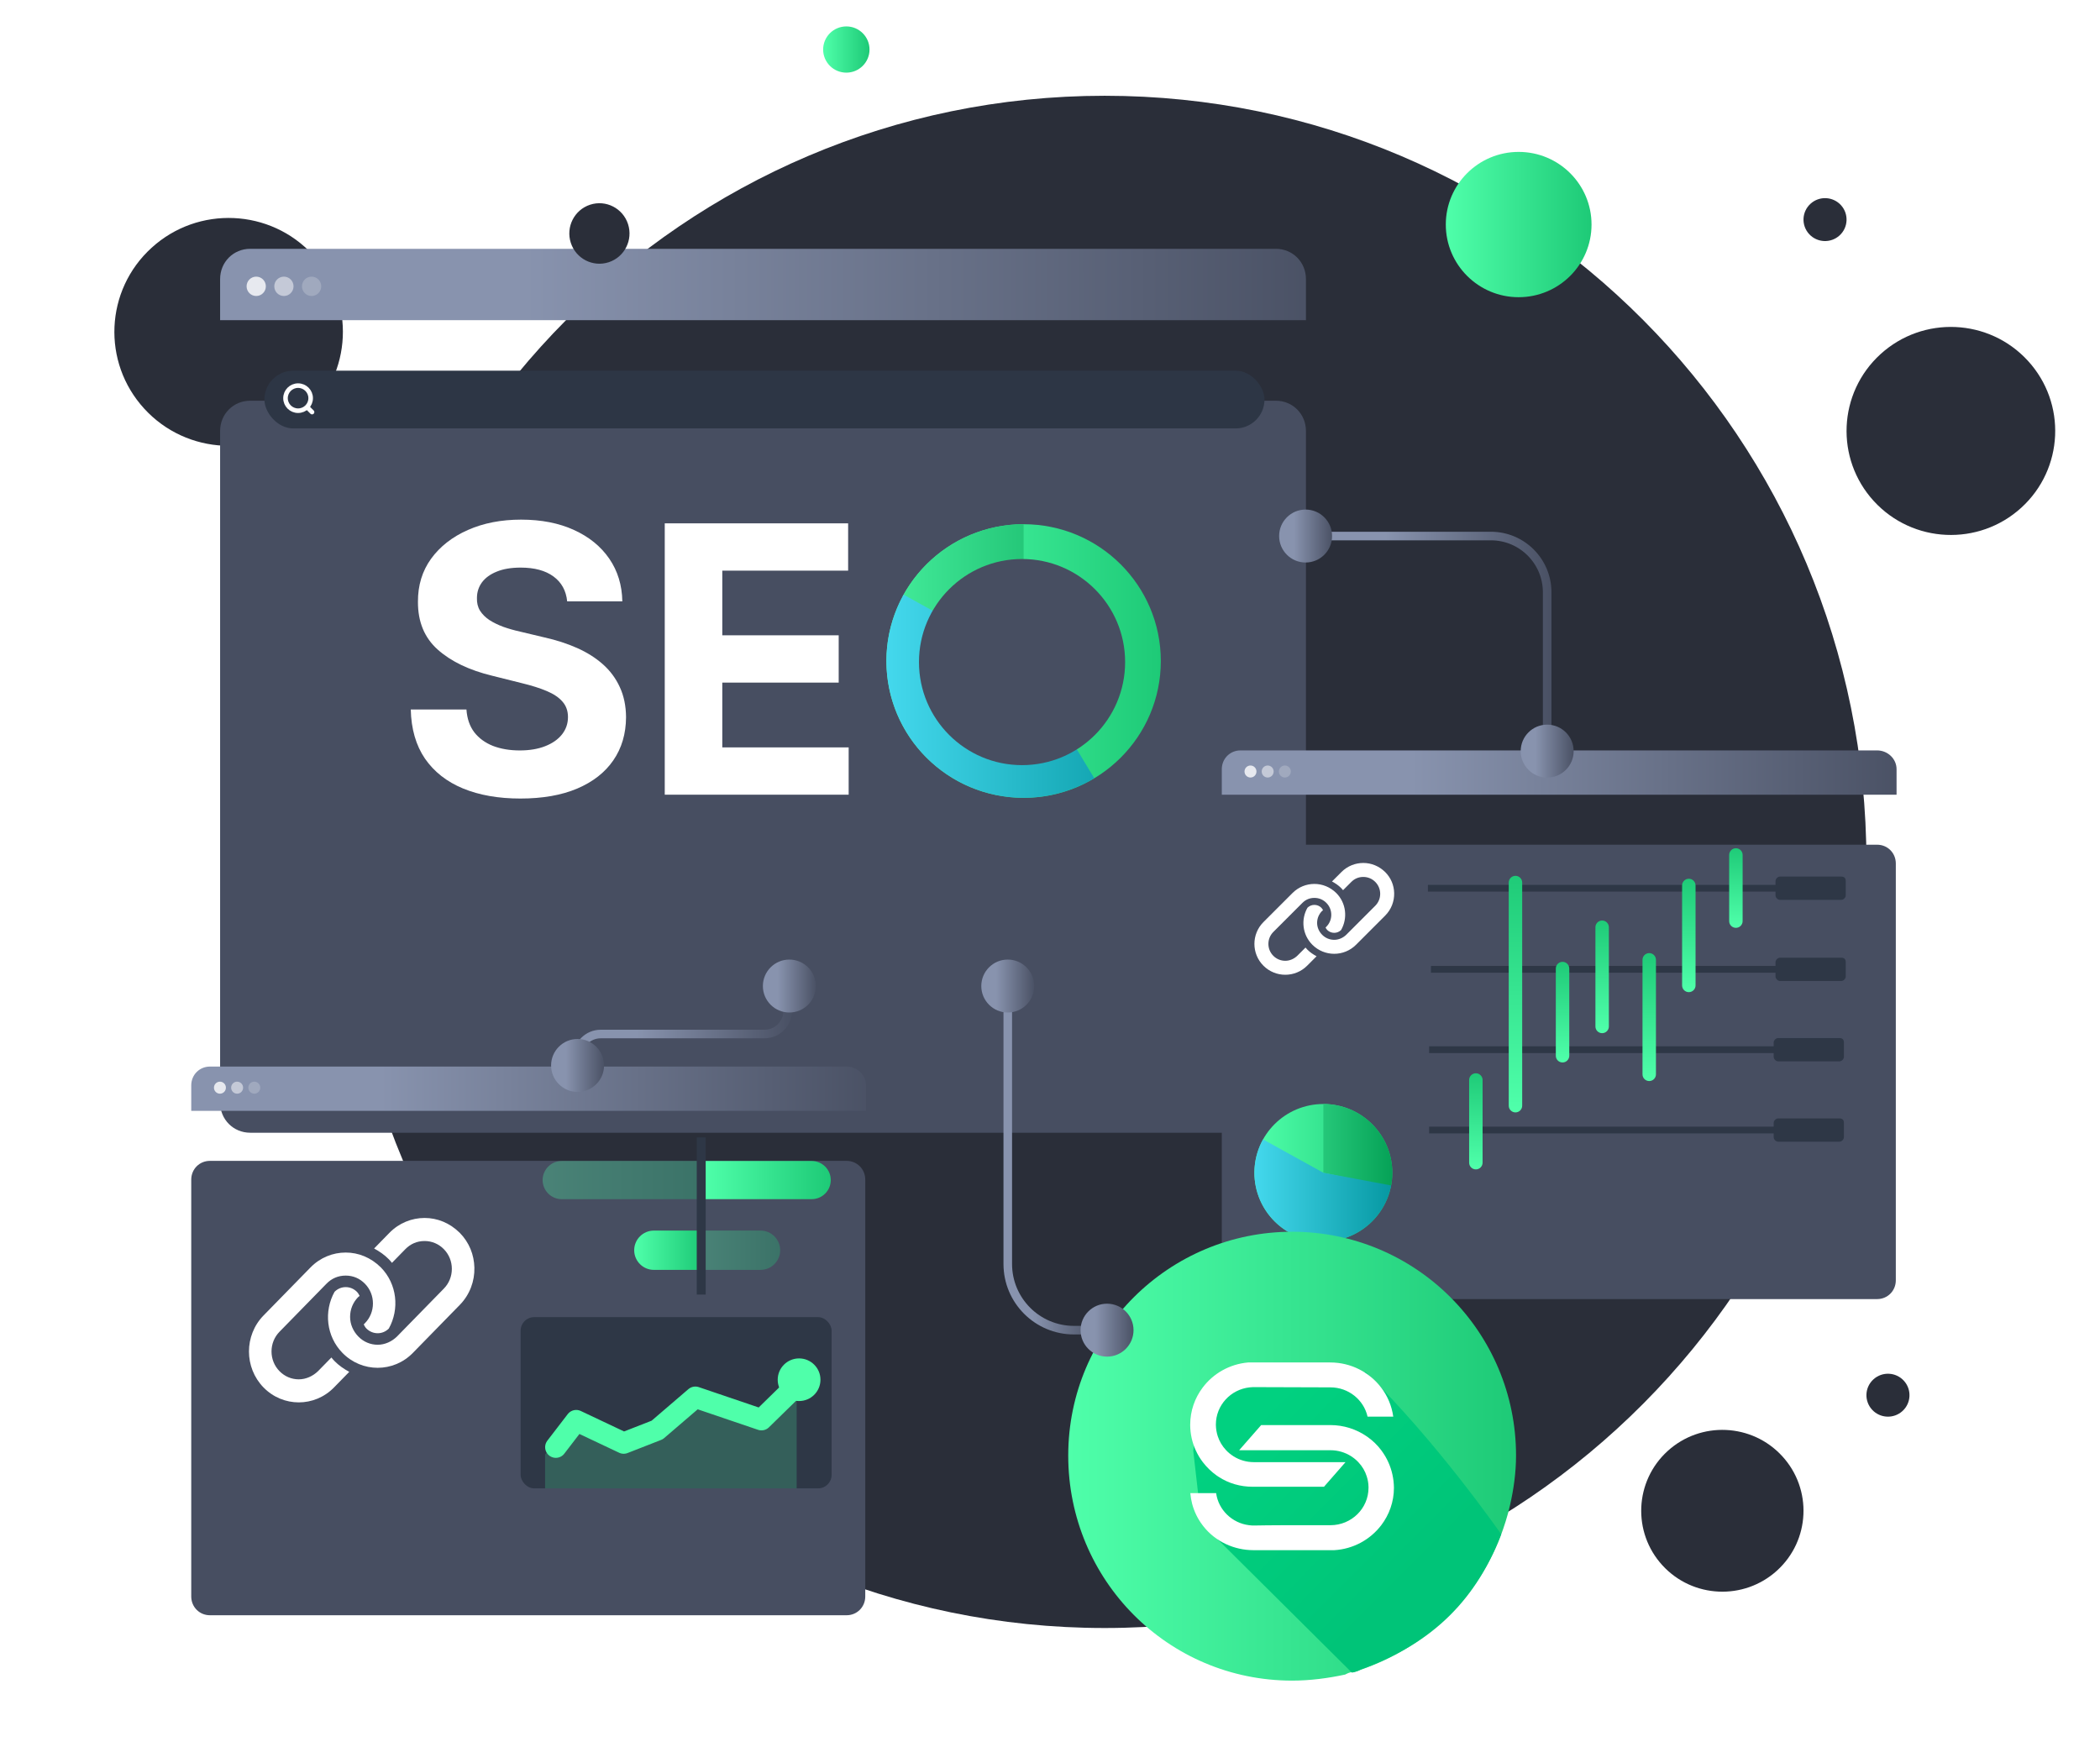 <?xml version="1.0" encoding="UTF-8"?>
<svg xmlns="http://www.w3.org/2000/svg" width="601" height="500" viewBox="0 0 601 500" fill="none">
  <g clip-path="url(#clip0_1143_19554)">
    <path d="M316.145 465.974C436.548 465.974 534.154 367.797 534.154 246.692C534.154 125.586 436.548 27.41 316.145 27.41C195.742 27.41 98.135 125.586 98.135 246.692C98.135 367.797 195.742 465.974 316.145 465.974Z" fill="#2A2E39"></path>
    <path d="M242.211 20.794C245.875 20.794 248.846 17.832 248.846 14.178C248.846 10.524 245.875 7.562 242.211 7.562C238.546 7.562 235.576 10.524 235.576 14.178C235.576 17.832 238.546 20.794 242.211 20.794Z" fill="url(#paint0_linear_1143_19554)"></path>
    <path opacity="0.8" d="M236.974 196.127C238.496 196.127 239.73 194.887 239.73 193.357C239.73 191.826 238.496 190.586 236.974 190.586C235.452 190.586 234.218 191.826 234.218 193.357C234.218 194.887 235.452 196.127 236.974 196.127Z" fill="white"></path>
    <path opacity="0.5" d="M244.898 196.127C246.42 196.127 247.654 194.887 247.654 193.357C247.654 191.826 246.42 190.586 244.898 190.586C243.376 190.586 242.142 191.826 242.142 193.357C242.142 194.887 243.376 196.127 244.898 196.127Z" fill="white"></path>
    <path opacity="0.2" d="M252.822 196.127C254.344 196.127 255.578 194.887 255.578 193.357C255.578 191.826 254.344 190.586 252.822 190.586C251.3 190.586 250.066 191.826 250.066 193.357C250.066 194.887 251.3 196.127 252.822 196.127Z" fill="white"></path>
    <path d="M434.621 85.066C446.142 85.066 455.481 75.757 455.481 64.272C455.481 52.787 446.142 43.478 434.621 43.478C423.113 43.478 413.775 52.787 413.775 64.272C413.775 75.757 423.113 85.066 434.621 85.066Z" fill="url(#paint1_linear_1143_19554)"></path>
    <path d="M578.469 145.324C590.64 134.232 591.488 115.399 580.363 103.261C569.238 91.123 550.354 90.275 538.182 101.368C526.01 112.46 525.162 131.293 536.278 143.431C547.403 155.569 566.288 156.416 578.469 145.324Z" fill="#2A2E39"></path>
    <path d="M508.589 449.514C518.056 440.886 518.716 426.239 510.063 416.798C501.41 407.358 486.722 406.698 477.255 415.325C467.788 423.953 467.129 438.6 475.775 448.041C484.427 457.482 499.115 458.141 508.589 449.514Z" fill="#2A2E39"></path>
    <path d="M526.461 67.39C528.973 65.101 529.15 61.215 526.855 58.71C524.559 56.206 520.664 56.031 518.152 58.319C515.635 60.608 515.463 64.494 517.758 66.999C520.053 69.504 523.949 69.679 526.461 67.39Z" fill="#2A2E39"></path>
    <path d="M544.471 403.874C546.982 401.585 547.159 397.699 544.864 395.194C542.569 392.689 538.673 392.514 536.161 394.803C533.645 397.092 533.473 400.978 535.768 403.483C538.063 405.988 541.959 406.163 544.471 403.874Z" fill="#2A2E39"></path>
    <path d="M87.489 119.062C100.821 106.913 101.76 86.288 89.578 72.993C77.397 59.699 56.718 58.77 43.386 70.919C30.031 83.068 29.116 103.693 41.297 116.987C53.479 130.282 74.157 131.211 87.489 119.062Z" fill="#2A2E39"></path>
    <g filter="url(#filter0_d_1143_19554)">
      <path d="M365.135 71.216C369.959 71.216 373.75 75.026 373.75 79.874V272.072C373.75 276.921 369.959 280.73 365.135 280.73H71.606C66.782 280.73 62.993 276.921 62.993 272.072V79.874C62.993 75.026 66.782 71.216 71.606 71.216H365.135Z" fill="#474E61"></path>
    </g>
    <path d="M373.75 79.874V91.648H62.993V79.874C62.993 75.026 66.782 71.216 71.606 71.216H365.135C369.959 71.216 373.75 75.026 373.75 79.874Z" fill="url(#paint2_linear_1143_19554)"></path>
    <path opacity="0.8" d="M73.328 84.721C74.85 84.721 76.084 83.481 76.084 81.951C76.084 80.421 74.85 79.181 73.328 79.181C71.805 79.181 70.572 80.421 70.572 81.951C70.572 83.481 71.805 84.721 73.328 84.721Z" fill="white"></path>
    <path opacity="0.5" d="M81.252 84.721C82.774 84.721 84.008 83.481 84.008 81.951C84.008 80.421 82.774 79.181 81.252 79.181C79.73 79.181 78.496 80.421 78.496 81.951C78.496 83.481 79.73 84.721 81.252 84.721Z" fill="white"></path>
    <path opacity="0.2" d="M89.176 84.721C90.698 84.721 91.932 83.481 91.932 81.951C91.932 80.421 90.698 79.181 89.176 79.181C87.654 79.181 86.42 80.421 86.42 81.951C86.42 83.481 87.654 84.721 89.176 84.721Z" fill="white"></path>
    <path d="M162.321 172.13C162.016 169.071 160.711 166.694 158.403 165C156.096 163.306 152.965 162.46 149.01 162.46C146.322 162.46 144.053 162.839 142.202 163.597C140.352 164.33 138.932 165.354 137.943 166.669C136.979 167.984 136.498 169.475 136.498 171.144C136.447 172.534 136.739 173.748 137.372 174.785C138.032 175.821 138.932 176.719 140.073 177.477C141.214 178.21 142.532 178.855 144.028 179.411C145.524 179.942 147.121 180.397 148.82 180.776L155.817 182.445C159.215 183.203 162.333 184.215 165.173 185.479C168.013 186.743 170.472 188.298 172.551 190.143C174.63 191.989 176.24 194.163 177.381 196.666C178.547 199.169 179.143 202.038 179.168 205.275C179.143 210.028 177.926 214.148 175.517 217.637C173.134 221.101 169.686 223.794 165.173 225.715C160.685 227.611 155.272 228.559 148.934 228.559C142.646 228.559 137.17 227.598 132.505 225.677C127.865 223.756 124.239 220.911 121.628 217.144C119.042 213.352 117.685 208.662 117.558 203.075H133.493C133.671 205.679 134.419 207.853 135.737 209.598C137.081 211.317 138.868 212.619 141.099 213.504C143.356 214.363 145.904 214.793 148.744 214.793C151.533 214.793 153.954 214.389 156.008 213.58C158.087 212.771 159.697 211.646 160.837 210.205C161.978 208.763 162.549 207.107 162.549 205.237C162.549 203.492 162.029 202.026 160.99 200.838C159.975 199.649 158.48 198.638 156.502 197.804C154.55 196.969 152.154 196.211 149.314 195.528L140.833 193.405C134.267 191.812 129.082 189.322 125.279 185.934C121.476 182.546 119.587 177.983 119.612 172.244C119.587 167.541 120.842 163.433 123.377 159.919C125.938 156.405 129.449 153.661 133.912 151.689C138.374 149.717 143.445 148.731 149.124 148.731C154.905 148.731 159.95 149.717 164.26 151.689C168.596 153.661 171.968 156.405 174.376 159.919C176.785 163.433 178.027 167.503 178.103 172.13H162.321Z" fill="white"></path>
    <path d="M190.245 227.459V149.793H242.727V163.332H206.712V181.838H240.027V195.377H206.712V213.921H242.879V227.459H190.245Z" fill="white"></path>
    <rect x="75.674" y="106.096" width="286.209" height="16.532" rx="8.266" fill="#2D3645"></rect>
    <g clip-path="url(#clip1_1143_19554)">
      <path d="M89.308 117.951L87.854 116.501M87.854 116.501C88.506 115.852 88.909 114.954 88.909 113.963C88.909 111.981 87.297 110.374 85.309 110.374C83.321 110.374 81.71 111.981 81.71 113.963C81.71 115.946 83.321 117.552 85.309 117.552C86.303 117.552 87.203 117.151 87.854 116.501Z" stroke="white" stroke-width="1.308" stroke-linecap="round"></path>
    </g>
    <ellipse cx="292.949" cy="189.197" rx="39.267" ry="39.155" fill="url(#paint3_linear_1143_19554)"></ellipse>
    <path d="M292.949 150.042C285.851 150.042 278.887 151.96 272.795 155.593C266.704 159.225 261.714 164.436 258.356 170.671L292.949 189.197V150.042Z" fill="url(#paint4_linear_1143_19554)"></path>
    <path d="M258.609 170.209C254.416 177.747 252.836 186.454 254.113 194.979C255.389 203.505 259.451 211.372 265.669 217.36C271.886 223.349 279.912 227.124 288.5 228.1C297.089 229.077 305.761 227.2 313.171 222.761L292.949 189.197L258.609 170.209Z" fill="url(#paint5_linear_1143_19554)"></path>
    <g filter="url(#filter1_d_1143_19554)">
      <path d="M537.218 214.785C540.211 214.785 542.564 217.15 542.564 220.159V339.464C542.564 342.473 540.211 344.838 537.218 344.838H355.013C352.019 344.838 349.667 342.473 349.667 339.464V220.159C349.667 217.15 352.019 214.785 355.013 214.785H537.218Z" fill="#474E61"></path>
      <ellipse cx="378.734" cy="308.678" rx="19.733" ry="19.678" fill="url(#paint6_linear_1143_19554)"></ellipse>
      <path d="M378.734 289C381.668 289 384.565 289.653 387.215 290.91C389.865 292.168 392.199 293.999 394.05 296.27C395.9 298.541 397.219 301.195 397.911 304.039C398.603 306.882 398.65 309.844 398.049 312.708L378.734 308.678V289Z" fill="url(#paint7_linear_1143_19554)"></path>
      <path d="M361.476 299.135C360.09 301.627 359.263 304.39 359.053 307.231C358.843 310.073 359.255 312.927 360.259 315.594C361.264 318.262 362.837 320.68 364.871 322.682C366.905 324.684 369.351 326.221 372.039 327.188C374.727 328.155 377.594 328.528 380.441 328.281C383.288 328.035 386.047 327.175 388.528 325.76C391.009 324.346 393.152 322.411 394.809 320.09C396.466 317.769 397.598 315.116 398.127 312.316L378.734 308.678L361.476 299.135Z" fill="url(#paint8_linear_1143_19554)"></path>
    </g>
    <path d="M542.778 220.159V227.468H349.667V220.159C349.667 217.15 352.019 214.785 355.013 214.785H537.218C540.211 214.785 542.778 217.15 542.778 220.159Z" fill="url(#paint9_linear_1143_19554)"></path>
    <path opacity="0.8" d="M357.877 222.545C358.822 222.545 359.588 221.775 359.588 220.826C359.588 219.876 358.822 219.106 357.877 219.106C356.933 219.106 356.167 219.876 356.167 220.826C356.167 221.775 356.933 222.545 357.877 222.545Z" fill="white"></path>
    <path opacity="0.5" d="M362.796 222.545C363.741 222.545 364.507 221.775 364.507 220.826C364.507 219.876 363.741 219.106 362.796 219.106C361.851 219.106 361.085 219.876 361.085 220.826C361.085 221.775 361.851 222.545 362.796 222.545Z" fill="white"></path>
    <path opacity="0.2" d="M367.715 222.545C368.66 222.545 369.426 221.775 369.426 220.826C369.426 219.876 368.66 219.106 367.715 219.106C366.77 219.106 366.004 219.876 366.004 220.826C366.004 221.775 366.77 222.545 367.715 222.545Z" fill="white"></path>
    <path d="M526.428 320.115H508.891C508.25 320.115 507.609 320.76 507.609 321.405V322.48H409V324.414H507.609V325.489C507.609 326.134 508.25 326.779 508.891 326.779H526.428C527.069 326.779 527.71 326.134 527.71 325.489V321.405C527.71 320.545 527.282 320.115 526.428 320.115Z" fill="#2E3746"></path>
    <path d="M526.428 297.115H508.891C508.25 297.115 507.609 297.76 507.609 298.405V299.48H409V301.414H507.609V302.489C507.609 303.134 508.25 303.779 508.891 303.779H526.428C527.069 303.779 527.71 303.134 527.71 302.489V298.405C527.71 297.545 527.282 297.115 526.428 297.115Z" fill="#2E3746"></path>
    <path d="M526.953 274.115H509.416C508.775 274.115 508.134 274.76 508.134 275.405V276.48H409.525V278.414H508.134V279.489C508.134 280.134 508.775 280.779 509.416 280.779H526.953C527.594 280.779 528.234 280.134 528.234 279.489V275.405C528.234 274.545 527.807 274.115 526.953 274.115Z" fill="#2E3746"></path>
    <path d="M526.953 250.898H509.416C508.775 250.898 508.134 251.543 508.134 252.188V253.263H408.652V255.198H508.134V256.273C508.134 256.917 508.775 257.562 509.416 257.562H526.953C527.594 257.562 528.234 256.917 528.234 256.273V252.188C528.234 251.328 527.807 250.898 526.953 250.898Z" fill="#2E3746"></path>
    <path d="M424.302 309.117C424.302 308.054 423.441 307.192 422.378 307.192C421.315 307.192 420.453 308.054 420.453 309.117V332.783C420.453 333.846 421.315 334.707 422.378 334.707C423.441 334.707 424.302 333.846 424.302 332.783V309.117Z" fill="url(#paint10_linear_1143_19554)"></path>
    <path d="M435.636 252.608C435.636 251.545 434.774 250.684 433.711 250.684C432.648 250.684 431.787 251.545 431.787 252.608V316.472C431.787 317.535 432.648 318.397 433.711 318.397C434.774 318.397 435.636 317.535 435.636 316.472V252.608Z" fill="url(#paint11_linear_1143_19554)"></path>
    <path d="M449.11 277.223C449.11 276.16 448.248 275.298 447.185 275.298C446.121 275.298 445.259 276.16 445.259 277.223V302.178C445.259 303.241 446.121 304.103 447.185 304.103C448.248 304.103 449.11 303.241 449.11 302.178V277.223Z" fill="url(#paint12_linear_1143_19554)"></path>
    <path d="M460.443 265.398C460.443 264.336 459.582 263.474 458.519 263.474C457.457 263.474 456.595 264.336 456.595 265.398V293.795C456.595 294.857 457.457 295.719 458.519 295.719C459.582 295.719 460.443 294.857 460.443 293.795V265.398Z" fill="url(#paint13_linear_1143_19554)"></path>
    <path d="M473.918 274.725C473.918 273.661 473.056 272.799 471.993 272.799C470.93 272.799 470.068 273.661 470.068 274.725V307.497C470.068 308.561 470.93 309.423 471.993 309.423C473.056 309.423 473.918 308.561 473.918 307.497V274.725Z" fill="url(#paint14_linear_1143_19554)"></path>
    <path d="M485.251 253.442C485.251 252.379 484.39 251.517 483.326 251.517C482.263 251.517 481.401 252.379 481.401 253.442V282.051C481.401 283.114 482.263 283.976 483.326 283.976C484.39 283.976 485.251 283.114 485.251 282.051V253.442Z" fill="url(#paint15_linear_1143_19554)"></path>
    <path d="M498.723 244.709C498.723 243.645 497.861 242.783 496.798 242.783C495.735 242.783 494.873 243.645 494.873 244.709V263.644C494.873 264.707 495.735 265.569 496.798 265.569C497.861 265.569 498.723 264.707 498.723 263.644V244.709Z" fill="url(#paint16_linear_1143_19554)"></path>
    <g filter="url(#filter2_d_1143_19554)">
      <path d="M242.283 305.277C245.276 305.277 247.629 307.642 247.629 310.651V429.955C247.629 432.965 245.276 435.329 242.283 435.329H60.078C57.084 435.329 54.732 432.965 54.732 429.955V310.651C54.732 307.642 57.084 305.277 60.078 305.277H242.283Z" fill="#474E61"></path>
    </g>
    <path d="M247.843 310.651V317.96H54.732V310.651C54.732 307.642 57.084 305.277 60.078 305.277H242.283C245.276 305.277 247.843 307.642 247.843 310.651Z" fill="url(#paint17_linear_1143_19554)"></path>
    <path opacity="0.8" d="M62.943 313.037C63.888 313.037 64.653 312.267 64.653 311.317C64.653 310.367 63.888 309.597 62.943 309.597C61.998 309.597 61.232 310.367 61.232 311.317C61.232 312.267 61.998 313.037 62.943 313.037Z" fill="white"></path>
    <path opacity="0.5" d="M67.862 313.037C68.806 313.037 69.572 312.267 69.572 311.317C69.572 310.367 68.806 309.597 67.862 309.597C66.917 309.597 66.151 310.367 66.151 311.317C66.151 312.267 66.917 313.037 67.862 313.037Z" fill="white"></path>
    <path opacity="0.2" d="M72.78 313.037C73.725 313.037 74.491 312.267 74.491 311.317C74.491 310.367 73.725 309.597 72.78 309.597C71.835 309.597 71.069 310.367 71.069 311.317C71.069 312.267 71.835 313.037 72.78 313.037Z" fill="white"></path>
    <g clip-path="url(#clip2_1143_19554)">
      <path d="M131.595 352.877C128.722 350.031 125.164 348.608 121.515 348.608C117.865 348.608 114.22 350.031 111.438 352.877L107.067 357.348C108.59 358.174 110.038 359.16 111.292 360.443C111.609 360.767 111.886 361.115 112.173 361.457L116 357.544C117.472 356.036 119.347 355.207 121.515 355.207C123.598 355.207 125.557 356.036 127.03 357.543C128.503 359.049 129.314 361.052 129.314 363.183C129.314 365.314 128.503 367.318 127.03 368.824L113.592 382.567C112.129 383.982 110.164 384.899 108.087 384.899C106.01 384.899 104.045 384.069 102.572 382.563C101.091 381.053 100.194 379.053 100.194 376.919C100.194 374.785 101.005 372.785 102.478 371.279L102.926 370.919C102.714 370.517 102.492 370.104 102.17 369.774C101.303 368.888 100.163 368.403 98.934 368.403C97.731 368.403 96.605 368.884 95.747 369.74C92.651 375.304 93.365 382.483 98.004 387.226C100.788 390.075 104.438 391.497 108.087 391.497C111.734 391.497 115.381 390.075 118.164 387.228L131.595 373.486C134.463 370.553 135.854 366.68 135.766 362.836C135.678 359.135 134.297 355.635 131.595 352.877ZM94.841 388.549L91.02 392.456C89.548 393.879 87.583 394.797 85.506 394.797C83.422 394.797 81.464 393.967 79.991 392.46C78.518 390.954 77.706 388.951 77.706 386.82C77.706 384.689 78.518 382.686 79.991 381.179L93.428 367.436C94.891 365.929 96.766 365.104 98.934 365.104C101.101 365.104 102.976 365.934 104.449 367.44C105.923 368.947 106.733 370.95 106.733 373.081C106.733 375.212 105.922 377.215 104.449 378.721L104.095 379.084C104.306 379.49 104.52 379.898 104.848 380.234C105.718 381.115 106.867 381.6 108.087 381.6C109.29 381.6 110.416 381.119 111.274 380.263C114.369 374.699 113.656 367.52 109.016 362.777C106.141 359.928 102.583 358.506 98.934 358.506C95.284 358.506 91.645 359.928 88.863 362.774L75.426 376.517C72.644 379.363 71.252 383.093 71.252 386.823C71.252 390.553 72.643 394.283 75.426 397.13C78.209 399.972 81.857 401.395 85.506 401.395C89.153 401.395 92.8 399.972 95.583 397.126L99.954 392.655C98.431 391.829 96.983 390.843 95.729 389.56C95.405 389.24 95.133 388.889 94.841 388.549Z" fill="white"></path>
    </g>
    <g clip-path="url(#clip3_1143_19554)">
      <path d="M396.412 249.588C394.631 247.862 392.425 247 390.163 247C387.9 247 385.64 247.862 383.915 249.588L381.205 252.298C382.149 252.799 383.047 253.397 383.824 254.174C384.021 254.371 384.193 254.582 384.371 254.789L386.743 252.417C387.656 251.503 388.819 251 390.163 251C391.454 251 392.669 251.503 393.582 252.416C394.495 253.329 394.998 254.544 394.998 255.836C394.998 257.127 394.495 258.342 393.582 259.255L385.251 267.586C384.344 268.444 383.125 269 381.837 269C380.55 269 379.331 268.497 378.418 267.584C377.5 266.669 376.944 265.456 376.944 264.163C376.944 262.869 377.447 261.656 378.36 260.743L378.638 260.525C378.506 260.281 378.369 260.031 378.169 259.831C377.631 259.294 376.925 259 376.163 259C375.417 259 374.719 259.292 374.187 259.811C372.267 263.183 372.71 267.536 375.586 270.411C377.312 272.138 379.575 273 381.837 273C384.099 273 386.36 272.138 388.085 270.412L396.412 262.081C398.191 260.303 399.052 257.956 398.998 255.625C398.944 253.381 398.087 251.26 396.412 249.588ZM373.625 271.212L371.256 273.581C370.344 274.444 369.125 275 367.837 275C366.546 275 365.331 274.497 364.418 273.584C363.505 272.671 363.002 271.456 363.002 270.164C363.002 268.872 363.505 267.658 364.418 266.745L372.749 258.414C373.656 257.5 374.819 257 376.163 257C377.506 257 378.669 257.503 379.582 258.416C380.496 259.329 380.998 260.544 380.998 261.836C380.998 263.128 380.495 264.342 379.582 265.255L379.362 265.475C379.493 265.721 379.626 265.968 379.829 266.172C380.369 266.706 381.081 267 381.837 267C382.583 267 383.281 266.708 383.813 266.189C385.733 262.817 385.29 258.464 382.414 255.589C380.631 253.862 378.425 253 376.163 253C373.9 253 371.644 253.862 369.919 255.587L361.588 263.919C359.863 265.644 359 267.905 359 270.166C359 272.427 359.862 274.689 361.588 276.414C363.313 278.138 365.575 279 367.837 279C370.099 279 372.36 278.138 374.085 276.412L376.795 273.702C375.851 273.201 374.953 272.603 374.176 271.826C373.975 271.631 373.806 271.419 373.625 271.212Z" fill="white"></path>
    </g>
    <path d="M237.759 337.765C237.759 334.749 235.314 332.304 232.298 332.304H201.322V343.227H232.298C235.314 343.227 237.759 340.782 237.759 337.765Z" fill="url(#paint18_linear_1143_19554)"></path>
    <path opacity="0.3" d="M201.002 332.304H160.758C157.741 332.304 155.296 334.749 155.296 337.765C155.296 340.782 157.741 343.227 160.758 343.227H201.002V332.304Z" fill="url(#paint19_linear_1143_19554)"></path>
    <path d="M181.504 357.845C181.504 360.95 184.022 363.468 187.127 363.468H200.682V352.223H187.127C184.022 352.223 181.504 354.74 181.504 357.845Z" fill="url(#paint20_linear_1143_19554)"></path>
    <path opacity="0.3" d="M200.682 363.468H217.654C220.759 363.468 223.276 360.95 223.276 357.845C223.276 354.74 220.759 352.223 217.654 352.223H200.682V363.468Z" fill="url(#paint21_linear_1143_19554)"></path>
    <path d="M201.961 325.556H199.405V370.536H201.961V325.556Z" fill="#2E3746"></path>
    <path d="M174.211 75.058C178.734 73.58 181.21 68.695 179.739 64.148C178.269 59.601 173.409 57.113 168.886 58.591C164.362 60.069 161.887 64.953 163.357 69.5C164.828 74.047 169.687 76.535 174.211 75.058Z" fill="#2A2E39"></path>
    <rect x="149" y="377" width="89" height="49" rx="3.85" fill="#2E3746"></rect>
    <path opacity="0.2" d="M228 398L217.829 405.636L198.825 402.525L187.851 410.444L178.215 412.173L164.565 405.636L156 416.321V426H228V398Z" fill="#4FFFAA"></path>
    <path d="M159.072 414.212L164.903 406.616L178.491 413.043L188.082 409.294L199.006 399.92L217.922 406.348L227.78 396.707" stroke="#4FFFAA" stroke-width="6.114" stroke-miterlimit="10" stroke-linecap="round" stroke-linejoin="round"></path>
    <path d="M228.69 388.808C232.07 388.808 234.809 391.54 234.809 394.91C234.809 398.28 232.07 401.011 228.69 401.011C225.311 401.011 222.572 398.28 222.572 394.91C222.572 391.54 225.311 388.808 228.69 388.808Z" fill="#4FFFAA"></path>
    <path d="M433.877 416.618C433.877 421.466 433.189 426.315 432.156 430.817C431.468 433.933 430.436 437.05 429.399 439.821C422.511 457.828 407.695 471.68 389.437 477.914C388.749 478.26 387.712 478.606 387.024 478.606C386.335 478.606 385.647 478.953 384.959 479.299C380.136 480.338 374.965 481.031 369.798 481.031C334.313 481.031 305.718 452.288 305.718 416.618C305.718 380.949 334.658 352.552 369.798 352.552C405.286 352.552 433.877 381.295 433.877 416.618Z" fill="url(#paint22_linear_1143_19554)"></path>
    <path d="M429.626 439.128C422.734 457.136 410.761 470.143 389.487 477.848C388.798 478.195 387.557 478.718 386.869 478.718L343.859 435.989L341.494 415.212L343.859 398.236L370.184 393.121L390.676 393.121V392.577C411.319 412.695 429.626 439.128 429.626 439.128Z" fill="url(#paint23_linear_1143_19554)"></path>
    <path d="M395.267 397.15C391.946 392.79 386.665 389.967 380.694 389.967H357.209C351.874 390.431 347.21 393.147 344.197 397.15C341.946 400.134 340.622 403.814 340.622 407.799V407.87C340.64 410.426 341.184 412.856 342.182 415.053C342.455 415.661 342.763 416.25 343.09 416.804C343.435 417.394 343.834 417.966 344.251 418.52C345.376 419.985 346.719 421.289 348.244 422.361C348.317 422.415 348.407 422.468 348.498 422.522C348.589 422.594 348.698 422.647 348.788 422.719C351.656 424.595 355.032 425.542 358.462 425.542H378.915L385.068 418.502H382.019C381.184 418.502 380.349 418.502 379.514 418.502H358.861C356.719 418.502 354.723 417.894 353.035 416.84C353.017 416.822 352.981 416.804 352.963 416.786C352.182 416.286 351.456 415.697 350.839 415.018C349.787 413.892 348.988 412.552 348.498 411.051C348.171 410.032 347.99 408.942 347.972 407.817C347.972 407.799 347.972 407.763 347.972 407.745C347.972 402.224 352.2 397.686 357.627 397.096C358.244 397.025 358.861 397.025 358.861 397.025L380.748 397.096C385.939 397.096 390.295 400.67 391.384 405.476H398.734C398.316 402.403 397.1 399.544 395.267 397.15Z" fill="white"></path>
    <path d="M397.336 418.538C397.082 417.948 396.774 417.394 396.465 416.84C396.102 416.233 395.703 415.625 395.285 415.071C394.196 413.624 392.89 412.355 391.402 411.301C391.311 411.248 391.238 411.176 391.148 411.123C388.189 409.086 384.596 407.888 380.712 407.888H360.93L360.767 408.085L354.632 415.089H380.766C382.926 415.089 384.941 415.715 386.628 416.769C386.665 416.804 386.719 416.822 386.756 416.858C387.5 417.341 388.189 417.912 388.788 418.556C389.859 419.699 390.676 421.057 391.148 422.576C391.456 423.523 391.638 424.541 391.656 425.595C391.656 425.667 391.656 425.738 391.656 425.828C391.656 431.76 386.774 436.548 380.766 436.548C370.403 436.531 363.071 436.548 358.843 436.638C358.607 436.638 358.117 436.638 357.463 436.548C352.581 435.941 348.698 432.153 348.044 427.364H340.658C340.748 428.419 340.93 429.455 341.184 430.456C341.783 432.689 342.799 434.762 344.16 436.548C344.179 436.584 344.197 436.602 344.233 436.638C344.306 436.727 344.378 436.834 344.451 436.924C347.881 441.248 353.18 443.696 358.752 443.696H381.855C387.318 443.374 392.128 440.658 395.231 436.638C395.249 436.602 395.267 436.584 395.304 436.548C397.572 433.565 398.933 429.848 398.933 425.828C398.897 423.201 398.334 420.753 397.336 418.538Z" fill="white"></path>
    <path d="M378.386 153.425H426.686C435.578 153.425 442.786 160.634 442.786 169.525V209.302" stroke="url(#paint24_linear_1143_19554)" stroke-width="2.454"></path>
    <circle cx="373.65" cy="153.425" r="7.577" fill="url(#paint25_linear_1143_19554)"></circle>
    <circle cx="442.786" cy="214.985" r="7.577" fill="url(#paint26_linear_1143_19554)"></circle>
    <path d="M225.434 281.753V289.33C225.434 292.991 222.466 295.959 218.804 295.959H171.924C168.263 295.959 165.295 298.928 165.295 302.589V306.377" stroke="url(#paint27_linear_1143_19554)" stroke-width="2.454"></path>
    <path d="M288.414 285.068V361.781C288.414 372.242 296.894 380.722 307.355 380.722H313.985" stroke="url(#paint28_linear_1143_19554)" stroke-width="2.454"></path>
    <circle cx="288.414" cy="282.227" r="7.577" fill="url(#paint29_linear_1143_19554)"></circle>
    <circle cx="316.826" cy="380.722" r="7.577" fill="url(#paint30_linear_1143_19554)"></circle>
    <circle cx="225.907" cy="282.227" r="7.577" fill="url(#paint31_linear_1143_19554)"></circle>
    <circle cx="165.295" cy="304.956" r="7.577" fill="url(#paint32_linear_1143_19554)"></circle>
    <circle cx="292.5" cy="189.5" r="29.5" fill="#474E61"></circle>
  </g>
  <defs>
    <filter id="filter0_d_1143_19554" x="-23.971" y="27.735" width="484.685" height="383.441" color-interpolation-filters="sRGB">
      <feFlood flood-opacity="0" result="BackgroundImageFix"></feFlood>
      <feColorMatrix in="SourceAlpha" type="matrix" values="0 0 0 0 0 0 0 0 0 0 0 0 0 0 0 0 0 0 127 0" result="hardAlpha"></feColorMatrix>
      <feOffset dy="43.482"></feOffset>
      <feGaussianBlur stdDeviation="43.482"></feGaussianBlur>
      <feColorMatrix type="matrix" values="0 0 0 0 0 0 0 0 0 0 0 0 0 0 0 0 0 0 0.18 0"></feColorMatrix>
      <feBlend mode="normal" in2="BackgroundImageFix" result="effect1_dropShadow_1143_19554"></feBlend>
      <feBlend mode="normal" in="SourceGraphic" in2="effect1_dropShadow_1143_19554" result="shape"></feBlend>
    </filter>
    <filter id="filter1_d_1143_19554" x="295.686" y="187.794" width="300.86" height="238.015" color-interpolation-filters="sRGB">
      <feFlood flood-opacity="0" result="BackgroundImageFix"></feFlood>
      <feColorMatrix in="SourceAlpha" type="matrix" values="0 0 0 0 0 0 0 0 0 0 0 0 0 0 0 0 0 0 127 0" result="hardAlpha"></feColorMatrix>
      <feOffset dy="26.991"></feOffset>
      <feGaussianBlur stdDeviation="26.991"></feGaussianBlur>
      <feColorMatrix type="matrix" values="0 0 0 0 0 0 0 0 0 0 0 0 0 0 0 0 0 0 0.18 0"></feColorMatrix>
      <feBlend mode="normal" in2="BackgroundImageFix" result="effect1_dropShadow_1143_19554"></feBlend>
      <feBlend mode="normal" in="SourceGraphic" in2="effect1_dropShadow_1143_19554" result="shape"></feBlend>
    </filter>
    <filter id="filter2_d_1143_19554" x="0.751" y="278.286" width="300.86" height="238.015" color-interpolation-filters="sRGB">
      <feFlood flood-opacity="0" result="BackgroundImageFix"></feFlood>
      <feColorMatrix in="SourceAlpha" type="matrix" values="0 0 0 0 0 0 0 0 0 0 0 0 0 0 0 0 0 0 127 0" result="hardAlpha"></feColorMatrix>
      <feOffset dy="26.991"></feOffset>
      <feGaussianBlur stdDeviation="26.991"></feGaussianBlur>
      <feColorMatrix type="matrix" values="0 0 0 0 0 0 0 0 0 0 0 0 0 0 0 0 0 0 0.18 0"></feColorMatrix>
      <feBlend mode="normal" in2="BackgroundImageFix" result="effect1_dropShadow_1143_19554"></feBlend>
      <feBlend mode="normal" in="SourceGraphic" in2="effect1_dropShadow_1143_19554" result="shape"></feBlend>
    </filter>
    <linearGradient id="paint0_linear_1143_19554" x1="235.566" y1="14.282" x2="248.795" y2="14.282" gradientUnits="userSpaceOnUse">
      <stop stop-color="#4FFFAA"></stop>
      <stop offset="1" stop-color="#1ECA77"></stop>
    </linearGradient>
    <linearGradient id="paint1_linear_1143_19554" x1="413.745" y1="64.599" x2="455.322" y2="64.599" gradientUnits="userSpaceOnUse">
      <stop stop-color="#4FFFAA"></stop>
      <stop offset="1" stop-color="#1ECA77"></stop>
    </linearGradient>
    <linearGradient id="paint2_linear_1143_19554" x1="150.161" y1="81.549" x2="387.336" y2="81.549" gradientUnits="userSpaceOnUse">
      <stop stop-color="#8893AE"></stop>
      <stop offset="1" stop-color="#474E61"></stop>
    </linearGradient>
    <linearGradient id="paint3_linear_1143_19554" x1="253.625" y1="189.814" x2="331.916" y2="189.814" gradientUnits="userSpaceOnUse">
      <stop stop-color="#4FFFAA"></stop>
      <stop offset="1" stop-color="#1ECA77"></stop>
    </linearGradient>
    <linearGradient id="paint4_linear_1143_19554" x1="253.625" y1="189.814" x2="331.916" y2="189.814" gradientUnits="userSpaceOnUse">
      <stop stop-color="#44ED9B"></stop>
      <stop offset="1" stop-color="#06A257"></stop>
    </linearGradient>
    <linearGradient id="paint5_linear_1143_19554" x1="253.625" y1="189.814" x2="331.916" y2="189.814" gradientUnits="userSpaceOnUse">
      <stop stop-color="#44D8ED"></stop>
      <stop offset="1" stop-color="#0698A2"></stop>
    </linearGradient>
    <linearGradient id="paint6_linear_1143_19554" x1="358.971" y1="308.987" x2="398.317" y2="308.987" gradientUnits="userSpaceOnUse">
      <stop stop-color="#4FFFAA"></stop>
      <stop offset="1" stop-color="#1ECA77"></stop>
    </linearGradient>
    <linearGradient id="paint7_linear_1143_19554" x1="358.971" y1="308.987" x2="398.317" y2="308.987" gradientUnits="userSpaceOnUse">
      <stop stop-color="#44ED9B"></stop>
      <stop offset="1" stop-color="#06A257"></stop>
    </linearGradient>
    <linearGradient id="paint8_linear_1143_19554" x1="358.971" y1="308.987" x2="398.317" y2="308.987" gradientUnits="userSpaceOnUse">
      <stop stop-color="#44D8ED"></stop>
      <stop offset="1" stop-color="#0698A2"></stop>
    </linearGradient>
    <linearGradient id="paint9_linear_1143_19554" x1="403.835" y1="221.199" x2="551.22" y2="221.199" gradientUnits="userSpaceOnUse">
      <stop stop-color="#8893AE"></stop>
      <stop offset="1" stop-color="#474E61"></stop>
    </linearGradient>
    <linearGradient id="paint10_linear_1143_19554" x1="424.349" y1="334.296" x2="424.349" y2="306.82" gradientUnits="userSpaceOnUse">
      <stop stop-color="#4FFFAA"></stop>
      <stop offset="1" stop-color="#1ECA77"></stop>
    </linearGradient>
    <linearGradient id="paint11_linear_1143_19554" x1="435.683" y1="317.385" x2="435.683" y2="249.768" gradientUnits="userSpaceOnUse">
      <stop stop-color="#4FFFAA"></stop>
      <stop offset="1" stop-color="#1ECA77"></stop>
    </linearGradient>
    <linearGradient id="paint12_linear_1143_19554" x1="449.157" y1="303.672" x2="449.157" y2="274.908" gradientUnits="userSpaceOnUse">
      <stop stop-color="#4FFFAA"></stop>
      <stop offset="1" stop-color="#1ECA77"></stop>
    </linearGradient>
    <linearGradient id="paint13_linear_1143_19554" x1="460.49" y1="295.237" x2="460.49" y2="263.038" gradientUnits="userSpaceOnUse">
      <stop stop-color="#4FFFAA"></stop>
      <stop offset="1" stop-color="#1ECA77"></stop>
    </linearGradient>
    <linearGradient id="paint14_linear_1143_19554" x1="473.965" y1="308.875" x2="473.965" y2="272.304" gradientUnits="userSpaceOnUse">
      <stop stop-color="#4FFFAA"></stop>
      <stop offset="1" stop-color="#1ECA77"></stop>
    </linearGradient>
    <linearGradient id="paint15_linear_1143_19554" x1="485.298" y1="283.491" x2="485.298" y2="251.078" gradientUnits="userSpaceOnUse">
      <stop stop-color="#4FFFAA"></stop>
      <stop offset="1" stop-color="#1ECA77"></stop>
    </linearGradient>
    <linearGradient id="paint16_linear_1143_19554" x1="498.77" y1="265.229" x2="498.77" y2="242.475" gradientUnits="userSpaceOnUse">
      <stop stop-color="#4FFFAA"></stop>
      <stop offset="1" stop-color="#1ECA77"></stop>
    </linearGradient>
    <linearGradient id="paint17_linear_1143_19554" x1="108.9" y1="311.691" x2="256.286" y2="311.691" gradientUnits="userSpaceOnUse">
      <stop stop-color="#8893AE"></stop>
      <stop offset="1" stop-color="#474E61"></stop>
    </linearGradient>
    <linearGradient id="paint18_linear_1143_19554" x1="201.296" y1="337.851" x2="237.621" y2="337.851" gradientUnits="userSpaceOnUse">
      <stop stop-color="#4FFFAA"></stop>
      <stop offset="1" stop-color="#1ECA77"></stop>
    </linearGradient>
    <linearGradient id="paint19_linear_1143_19554" x1="155.263" y1="337.851" x2="200.828" y2="337.851" gradientUnits="userSpaceOnUse">
      <stop stop-color="#4FFFAA"></stop>
      <stop offset="1" stop-color="#1ECA77"></stop>
    </linearGradient>
    <linearGradient id="paint20_linear_1143_19554" x1="181.491" y1="357.934" x2="200.609" y2="357.934" gradientUnits="userSpaceOnUse">
      <stop stop-color="#4FFFAA"></stop>
      <stop offset="1" stop-color="#1ECA77"></stop>
    </linearGradient>
    <linearGradient id="paint21_linear_1143_19554" x1="200.666" y1="357.934" x2="223.19" y2="357.934" gradientUnits="userSpaceOnUse">
      <stop stop-color="#4FFFAA"></stop>
      <stop offset="1" stop-color="#1ECA77"></stop>
    </linearGradient>
    <linearGradient id="paint22_linear_1143_19554" x1="305.625" y1="417.803" x2="433.389" y2="417.803" gradientUnits="userSpaceOnUse">
      <stop stop-color="#4FFFAA"></stop>
      <stop offset="1" stop-color="#1ECA77"></stop>
    </linearGradient>
    <linearGradient id="paint23_linear_1143_19554" x1="357.116" y1="407.591" x2="402.406" y2="452.65" gradientUnits="userSpaceOnUse">
      <stop stop-color="#01D180"></stop>
      <stop offset="1" stop-color="#00C478"></stop>
    </linearGradient>
    <linearGradient id="paint24_linear_1143_19554" x1="396.45" y1="181.682" x2="445.602" y2="181.682" gradientUnits="userSpaceOnUse">
      <stop stop-color="#8893AE"></stop>
      <stop offset="1" stop-color="#474E61"></stop>
    </linearGradient>
    <linearGradient id="paint25_linear_1143_19554" x1="370.324" y1="153.512" x2="381.889" y2="153.512" gradientUnits="userSpaceOnUse">
      <stop stop-color="#8893AE"></stop>
      <stop offset="1" stop-color="#474E61"></stop>
    </linearGradient>
    <linearGradient id="paint26_linear_1143_19554" x1="439.46" y1="215.071" x2="451.025" y2="215.071" gradientUnits="userSpaceOnUse">
      <stop stop-color="#8893AE"></stop>
      <stop offset="1" stop-color="#474E61"></stop>
    </linearGradient>
    <linearGradient id="paint27_linear_1143_19554" x1="182.164" y1="294.206" x2="228.063" y2="294.206" gradientUnits="userSpaceOnUse">
      <stop stop-color="#8893AE"></stop>
      <stop offset="1" stop-color="#474E61"></stop>
    </linearGradient>
    <linearGradient id="paint28_linear_1143_19554" x1="295.587" y1="333.44" x2="315.103" y2="333.44" gradientUnits="userSpaceOnUse">
      <stop stop-color="#8893AE"></stop>
      <stop offset="1" stop-color="#474E61"></stop>
    </linearGradient>
    <linearGradient id="paint29_linear_1143_19554" x1="285.088" y1="282.313" x2="296.653" y2="282.313" gradientUnits="userSpaceOnUse">
      <stop stop-color="#8893AE"></stop>
      <stop offset="1" stop-color="#474E61"></stop>
    </linearGradient>
    <linearGradient id="paint30_linear_1143_19554" x1="313.5" y1="380.808" x2="325.065" y2="380.808" gradientUnits="userSpaceOnUse">
      <stop stop-color="#8893AE"></stop>
      <stop offset="1" stop-color="#474E61"></stop>
    </linearGradient>
    <linearGradient id="paint31_linear_1143_19554" x1="222.581" y1="282.313" x2="234.146" y2="282.313" gradientUnits="userSpaceOnUse">
      <stop stop-color="#8893AE"></stop>
      <stop offset="1" stop-color="#474E61"></stop>
    </linearGradient>
    <linearGradient id="paint32_linear_1143_19554" x1="161.969" y1="305.043" x2="173.534" y2="305.043" gradientUnits="userSpaceOnUse">
      <stop stop-color="#8893AE"></stop>
      <stop offset="1" stop-color="#474E61"></stop>
    </linearGradient>
    <clipPath id="clip0_1143_19554">
      <rect width="600" height="500" fill="white" transform="translate(0.505)"></rect>
    </clipPath>
    <clipPath id="clip1_1143_19554">
      <rect width="9.598" height="9.571" fill="white" transform="translate(80.91 109.576)"></rect>
    </clipPath>
    <clipPath id="clip2_1143_19554">
      <rect width="64.517" height="52.787" fill="white" transform="translate(71.252 348.608)"></rect>
    </clipPath>
    <clipPath id="clip3_1143_19554">
      <rect width="40" height="32" fill="white" transform="translate(359 247)"></rect>
    </clipPath>
  </defs>
</svg>

